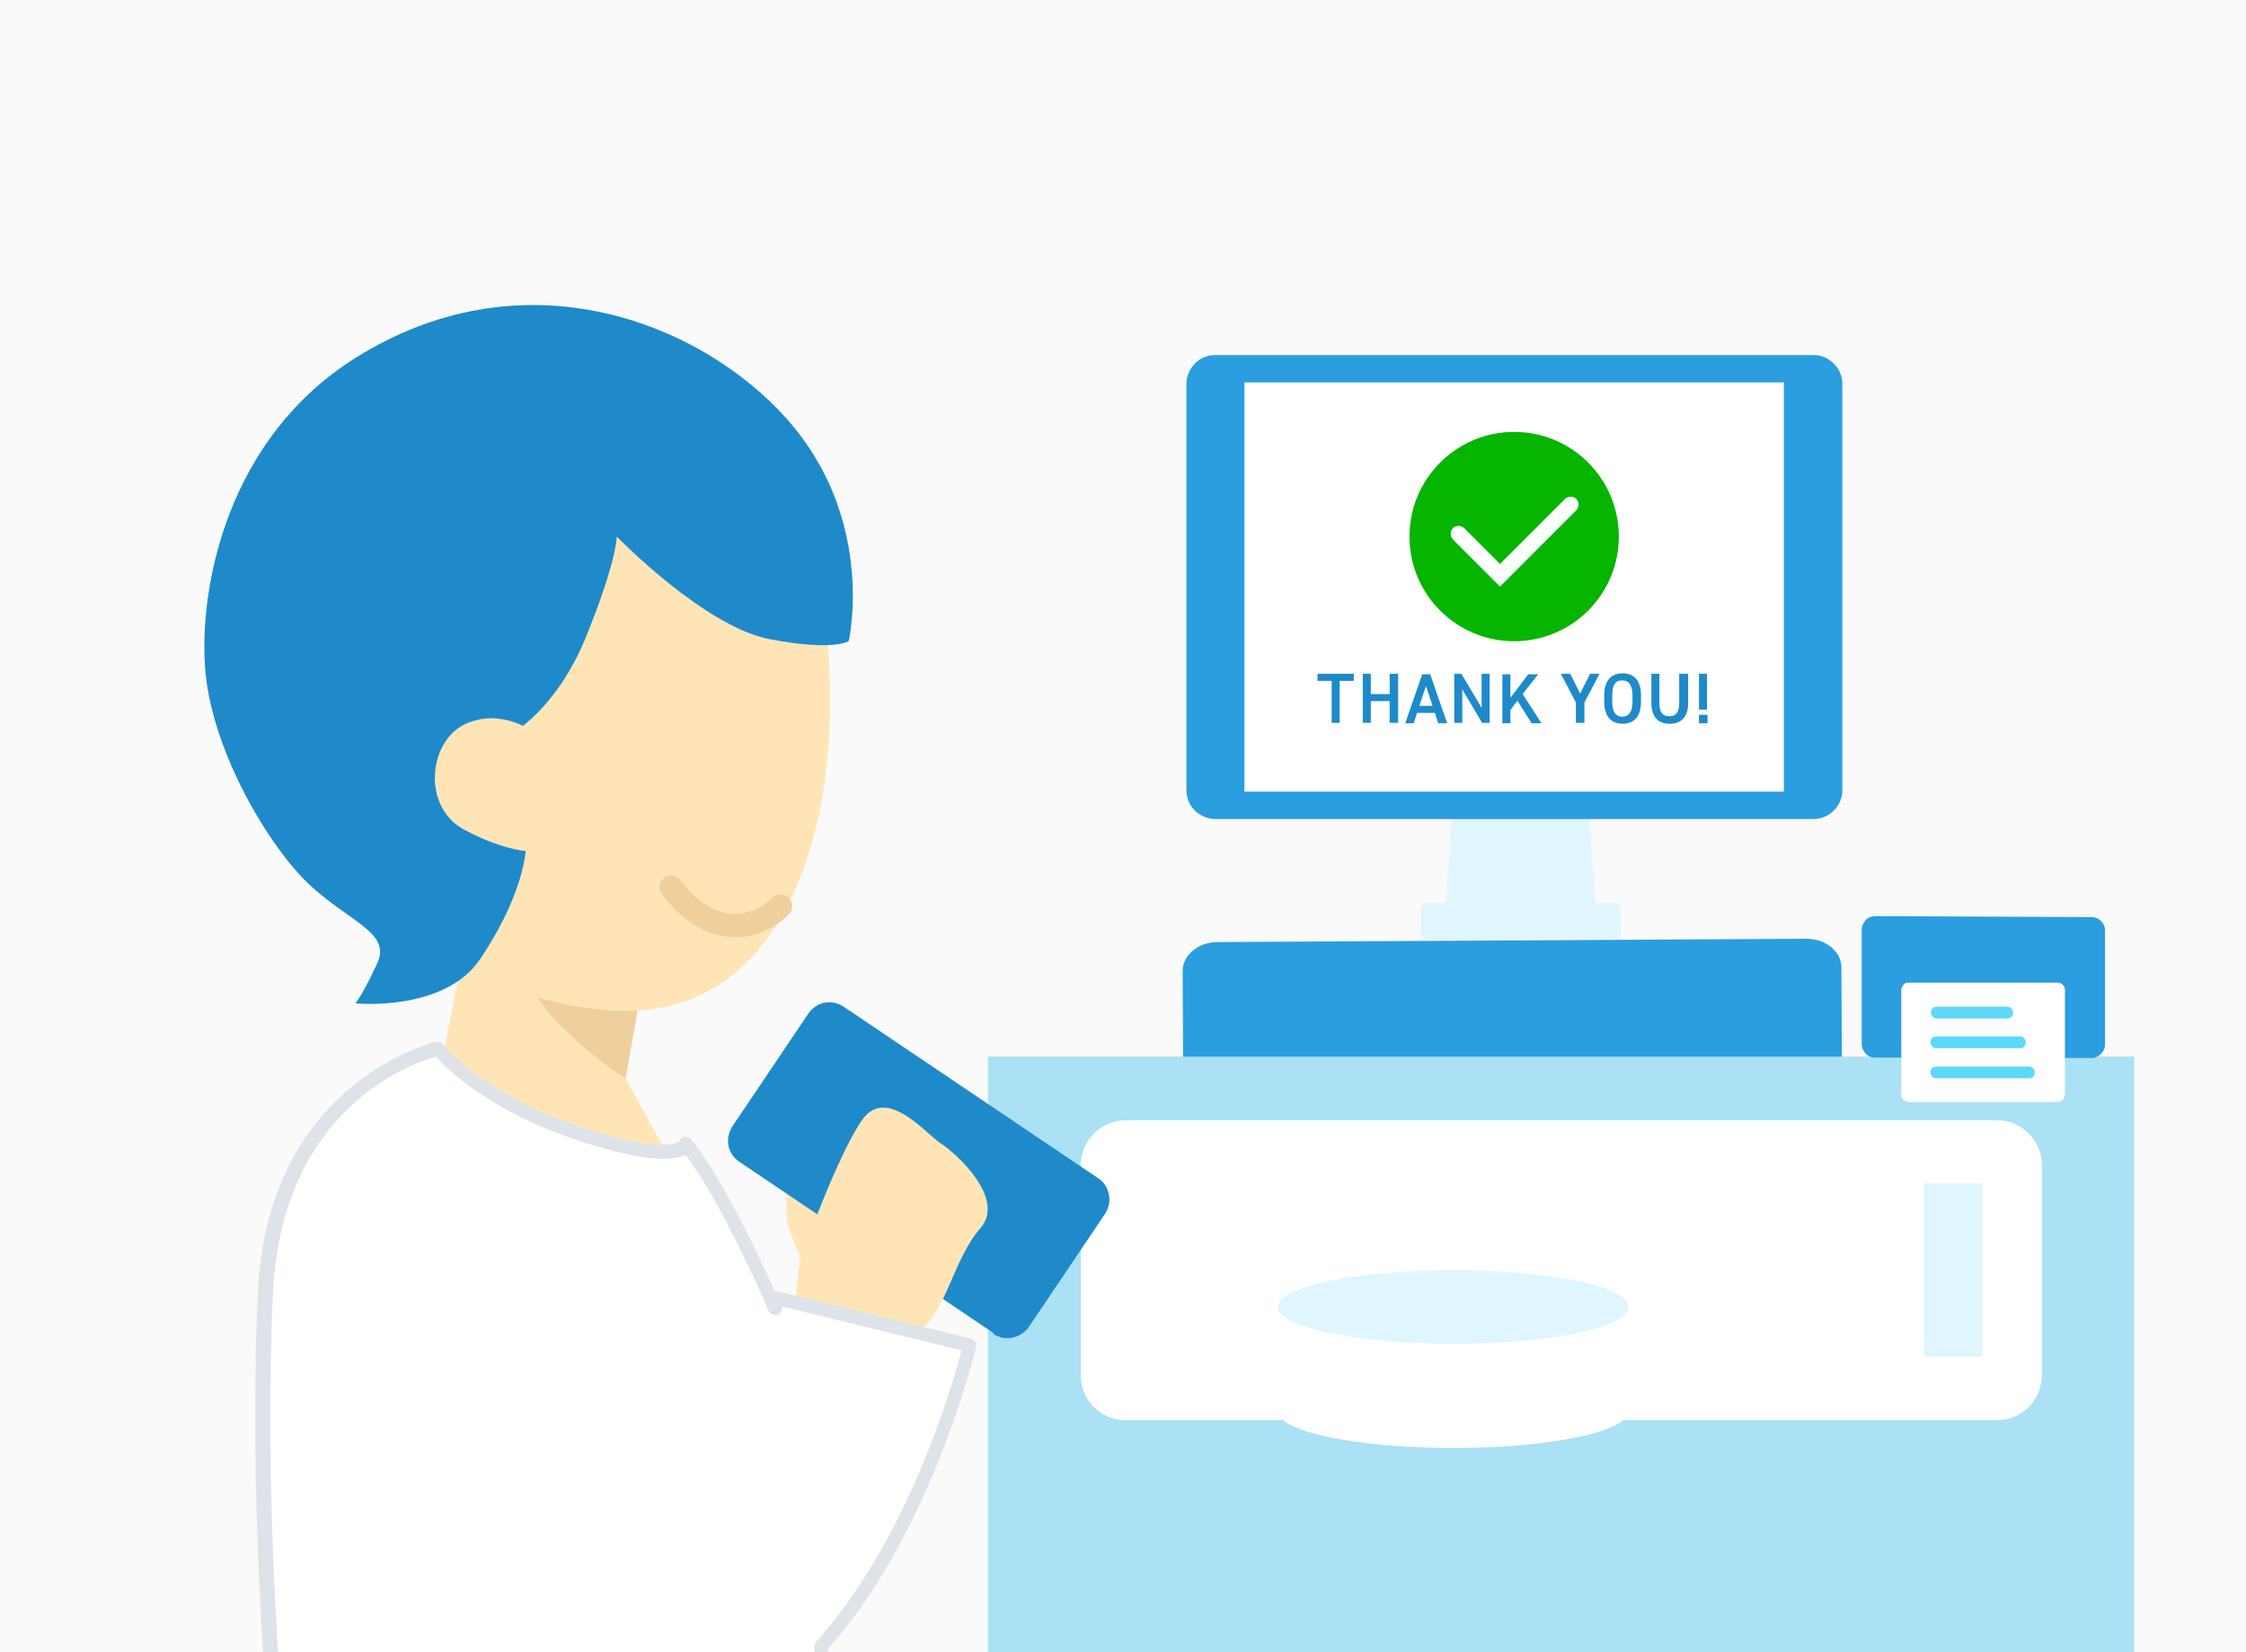 <?xml version="1.0" encoding="UTF-8"?><svg id="_レイヤー_1" xmlns="http://www.w3.org/2000/svg" xmlns:xlink="http://www.w3.org/1999/xlink" viewBox="0 0 47.63 35.04"><rect x="0" y="0" width="47.63" height="35.04" fill="#333333" stroke="none"/><defs><clipPath id="clippath"><rect width="47.63" height="35.04" fill="none" stroke-width="0"/></clipPath></defs><g clip-path="url(#clippath)"><rect width="47.63" height="35.04" fill="#fafafa" stroke-width="0"/><path d="M39.07,24.63c0,.33-.33.61-.74.61l-12.49.07c-.41,0-.74-.27-.74-.61l-.02-4.11c0-.33.33-.61.74-.61l12.49-.07c.41,0,.74.27.74.61l.02,4.11Z" fill="#2a9edf" stroke-width="0"/><polygon points="33.85 19.46 30.65 19.46 30.8 17.02 33.69 17.02 33.85 19.46" fill="#dff5ff" stroke-width="0"/><rect x="30.13" y="19.15" width="4.24" height=".76" rx=".11" ry=".11" fill="#dff5ff" stroke-width="0"/><path d="M39.07,16.76c0,.17-.07.32-.18.43s-.26.18-.43.18h-12.69c-.15,0-.29-.06-.4-.15-.13-.11-.21-.28-.21-.46v-8.62c0-.16.07-.31.17-.42.11-.12.27-.19.44-.19h12.69c.14,0,.28.05.38.14.14.11.23.28.23.47v8.62Z" fill="#2a9edf" stroke-width="0"/><rect x="26.39" y="8.11" width="11.44" height="8.68" fill="#fff" stroke-width="0"/><path d="M28.71,14.29v.15h-.3v.89h-.17v-.89h-.3v-.15h.77Z" fill="#1e8aca" stroke-width="0"/><path d="M29.07,14.72h.4v-.43h.18v1.04h-.18v-.46h-.4v.46h-.17v-1.04h.17v.43Z" fill="#1e8aca" stroke-width="0"/><path d="M29.8,15.34l.36-1.04h.17l.36,1.04h-.19l-.07-.22h-.38l-.07.22h-.19ZM30.1,14.97h.28l-.14-.42-.14.42Z" fill="#1e8aca" stroke-width="0"/><path d="M31.59,14.29v1.04h-.16l-.42-.71v.71h-.17v-1.04h.15l.43.72v-.72h.17Z" fill="#1e8aca" stroke-width="0"/><path d="M32.48,15.34l-.3-.48-.15.2v.28h-.17v-1.04h.17v.5l.38-.5h.21l-.33.42.4.62h-.21Z" fill="#1e8aca" stroke-width="0"/><path d="M33.3,14.29l.21.42.21-.42h.2l-.32.61v.43h-.18v-.43l-.32-.61h.2Z" fill="#1e8aca" stroke-width="0"/><path d="M34.41,15.35c-.23,0-.39-.14-.39-.47v-.13c0-.33.16-.47.39-.47s.39.14.39.47v.13c0,.33-.16.47-.39.47ZM34.19,14.88c0,.23.08.32.21.32s.22-.09.22-.32v-.13c0-.22-.08-.32-.22-.32s-.21.09-.21.32v.13Z" fill="#1e8aca" stroke-width="0"/><path d="M35.8,14.29v.62c0,.31-.16.44-.39.44s-.39-.13-.39-.44v-.62h.17v.62c0,.2.07.28.21.28s.21-.08.21-.28v-.62h.18Z" fill="#1e8aca" stroke-width="0"/><path d="M36.21,15.34h-.18v-.18h.18v.18ZM36.2,14.29h-.17v.76h.17v-.76Z" fill="#1e8aca" stroke-width="0"/><circle cx="32.11" cy="11.38" r="2.22" fill="#05b500" stroke-width="0"/><path d="M31.81,12.44l-1-1c-.06-.07-.06-.17,0-.24.07-.06.17-.06.24,0l.76.76,1.38-1.38c.07-.06.17-.06.24,0,.06.07.06.17,0,.24l-1.62,1.62Z" fill="#fff" stroke-width="0"/><rect x="20.95" y="22.41" width="24.31" height="14.12" fill="#aae1f4" stroke-width="0"/><path d="M42.35,30.12h-18.48c-.2,0-.38-.06-.53-.16-.25-.17-.42-.46-.42-.78v-4.47c0-.26.11-.5.28-.67s.41-.28.67-.28h18.48c.2,0,.38.06.53.16.25.17.42.46.42.78v4.47c0,.19-.06.37-.16.53-.17.25-.46.42-.79.42Z" fill="#fff" stroke-width="0"/><rect x="40.8" y="25.1" width="1.24" height="3.67" fill="#dff5ff" stroke-width="0"/><ellipse cx="30.82" cy="27.72" rx="3.72" ry=".78" fill="#dff5ff" stroke-width="0"/><ellipse cx="30.82" cy="29.93" rx="3.72" ry=".78" fill="#fff" stroke-width="0"/><path d="M40.32,22.43h-.56c-.08,0-.15-.03-.2-.09s-.08-.12-.08-.2v-2.43c0-.07.04-.14.08-.19.05-.06.13-.09.21-.09l4.59.02c.15,0,.28.13.28.28v2.43c0,.15-.14.28-.29.28h-.56" fill="#2a9edf" stroke-width="0"/><path d="M43.78,23.23c0,.08-.06.14-.14.14h-3.18s-.07-.03-.1-.05-.04-.06-.04-.1v-2.24s.02-.07.05-.1.06-.04.1-.04h3.18c.08.01.14.08.14.15v2.24Z" fill="#fff" stroke-width="0"/><path d="M42.57,21.6h-1.5c-.07,0-.12-.06-.12-.13s.05-.12.12-.12h1.5c.07,0,.12.06.12.13s-.05.12-.12.12Z" fill="#5dd8f9" stroke-width="0"/><path d="M42.84,22.23h-1.78c-.07,0-.12-.06-.12-.13s.05-.12.12-.12h1.78c.07,0,.12.06.12.13s-.05.12-.12.12Z" fill="#5dd8f9" stroke-width="0"/><path d="M43.03,22.87h-1.97c-.07,0-.12-.06-.12-.13s.05-.12.12-.12h1.97c.07,0,.12.06.12.13s-.05.12-.12.12Z" fill="#5dd8f9" stroke-width="0"/><polyline points="13.52 21.04 13.15 22.66 14.46 25.04 13.9 25.63 9.25 23.13 9.73 20.69 6.31 16.8" fill="#ffe5b6" stroke-width="0"/><path d="M13.59,21.03l-2.59-1.18s-.04.96.81,1.82,1.46,1.2,1.46,1.2l.32-1.84Z" fill="#efcf9c" stroke-width="0"/><path d="M17.03,11.26s.6.96.57,3.82-1.14,6.82-4.99,6.32c-4.33-.56-2.82-3.12-2.82-3.12l-1.44-7.84,8.69.82Z" fill="#ffe5b6" stroke-width="0"/><path d="M7.54,21.28s1.89.19,2.65-.95,1-2.07.97-2.59-.36-2.15-.36-2.15c0,0,.98-.49,1.63-2.09s.65-2.12.65-2.12c0,0,1.86,1.92,3.26,2.18s1.66.03,1.66.03c0,0,.55-2.41-1.14-4.5s-5.57-3.85-9.32-1.5c-2.7,1.69-3.32,4.82-3.19,6.58s1.37,3.81,2.22,4.6,1.73,1.01,1.43,1.66-.45.83-.45.83Z" fill="#1e8aca" stroke-width="0"/><path d="M11.35,15.55s-.68-.55-1.47-.2-.95,1.76-.03,2.25,1.47.46,1.47.46l.03-2.51Z" fill="#ffe5b6" stroke-width="0"/><path d="M15.58,19.87s-.09,0-.14,0c-.85-.08-1.39-.89-1.41-.92-.08-.12-.04-.27.07-.34.11-.08.27-.04.34.07,0,0,.44.64,1.05.7.51.05.87-.33.88-.33.09-.1.25-.11.35-.02.1.09.11.25.02.35-.02.02-.46.5-1.15.5Z" fill="#efcf9c" stroke-width="0"/><path d="M9.29,22.24s-3.44.76-3.65,5.16.21,9.02.21,9.02h11.56l.03-2.01s.69-2.63-.67-5.92-2.2-4.23-2.2-4.23c0,0-.15.48-2.28-.23s-2.99-1.8-2.99-1.8Z" fill="#fff" stroke-width="0"/><path d="M17.56,25.61l-.87-.55s-.03.51,0,.81.37.95.37.95l.5-1.21Z" fill="#ffe5b6" stroke-width="0"/><path d="M21.08,28.28l-5.4-3.64c-.12-.08-.2-.2-.23-.33-.03-.14,0-.29.08-.42l1.61-2.39c.07-.1.16-.17.26-.21.16-.06.34-.04.49.06l5.4,3.64c.12.08.19.19.22.32.04.15.01.3-.08.44l-1.61,2.39c-.08.12-.21.2-.35.23s-.28,0-.41-.08Z" fill="#1e8aca" stroke-width="0"/><path d="M16.95,26.76s.83-2.33,1.35-3.03,1.36.34,1.65.52,1.4,1.16.84,1.8-.69,1.66-1.26,2.16-1.26.83-1.26.83l-1.5-.7.19-1.57Z" fill="#ffe5b6" stroke-width="0"/><path d="M8.44,26.77s-1.06,4.15-1.29,6.58-.03,2.99,1.6,4.61,5.41-1.31,5.41-1.31l-5.71-9.88Z" fill="#dde3e8" opacity=".3" stroke-width="0"/><path d="M13.28,36.98c-.35,0-.72-.04-1.11-.12-3.98-.81-5.35-8.08-5.76-11.17l4.16-.55c.46,3.44,1.68,7.15,2.53,7.63,1.31.21,2.88-3.23,3.38-5.25l4.08,1c-.22.92-2.23,8.45-7.29,8.45Z" fill="#fff" stroke-width="0"/><path d="M17.42,34.92c2.07-2.3,3-5.79,3.15-6.39l-4.08-1c-.02.07-.04.14-.06.21-1.16-2.66-1.88-3.47-1.88-3.47,0,0-.15.48-2.28-.23-2.13-.71-2.99-1.8-2.99-1.8,0,0-3.44.76-3.65,5.16-.21,4.4.21,9.02.21,9.02h5.24c.34.2.7.36,1.1.44.38.08.75.12,1.11.12.82,0,1.56-.21,2.22-.55h1.9l.02-1.5Z" fill="#fff" stroke-width="0"/><path d="M13.28,37.13c-.37,0-.75-.04-1.14-.12-.36-.07-.71-.21-1.11-.43h-5.2c-.08,0-.14-.06-.15-.14,0-.05-.42-4.68-.21-9.04.21-4.46,3.74-5.3,3.77-5.3.06-.01.11,0,.15.05,0,.01.87,1.07,2.92,1.75,1.83.61,2.09.3,2.1.3.02-.05.05-.08.11-.09.05-.01.1.02.14.06.03.03.69.8,1.77,3.22.03,0,.06-.01.08,0l4.08,1c.08.02.13.1.11.18-.1.41-1.03,4.03-3.15,6.41l-.02,1.45c0,.08-.07.15-.15.15h-1.86c-.74.37-1.48.55-2.26.55ZM5.98,36.28h5.1s.05,0,.07.02c.38.22.72.35,1.05.42,1.15.24,2.19.11,3.23-.42.02-.01.04-.02.07-.02h1.75l.02-1.36s.01-.07.04-.1c1.93-2.15,2.87-5.38,3.08-6.18l-3.79-.93-.02.07c-.02.06-.07.11-.13.11-.06,0-.12-.03-.15-.09-.9-2.06-1.53-3.01-1.76-3.31,0,0,0,0,0,0-.36.18-1.13.08-2.3-.31-1.85-.61-2.76-1.51-3-1.77-.53.15-3.26,1.11-3.45,5-.19,3.92.13,8.07.2,8.86Z" fill="#dde3e8" stroke-width="0"/></g></svg>
